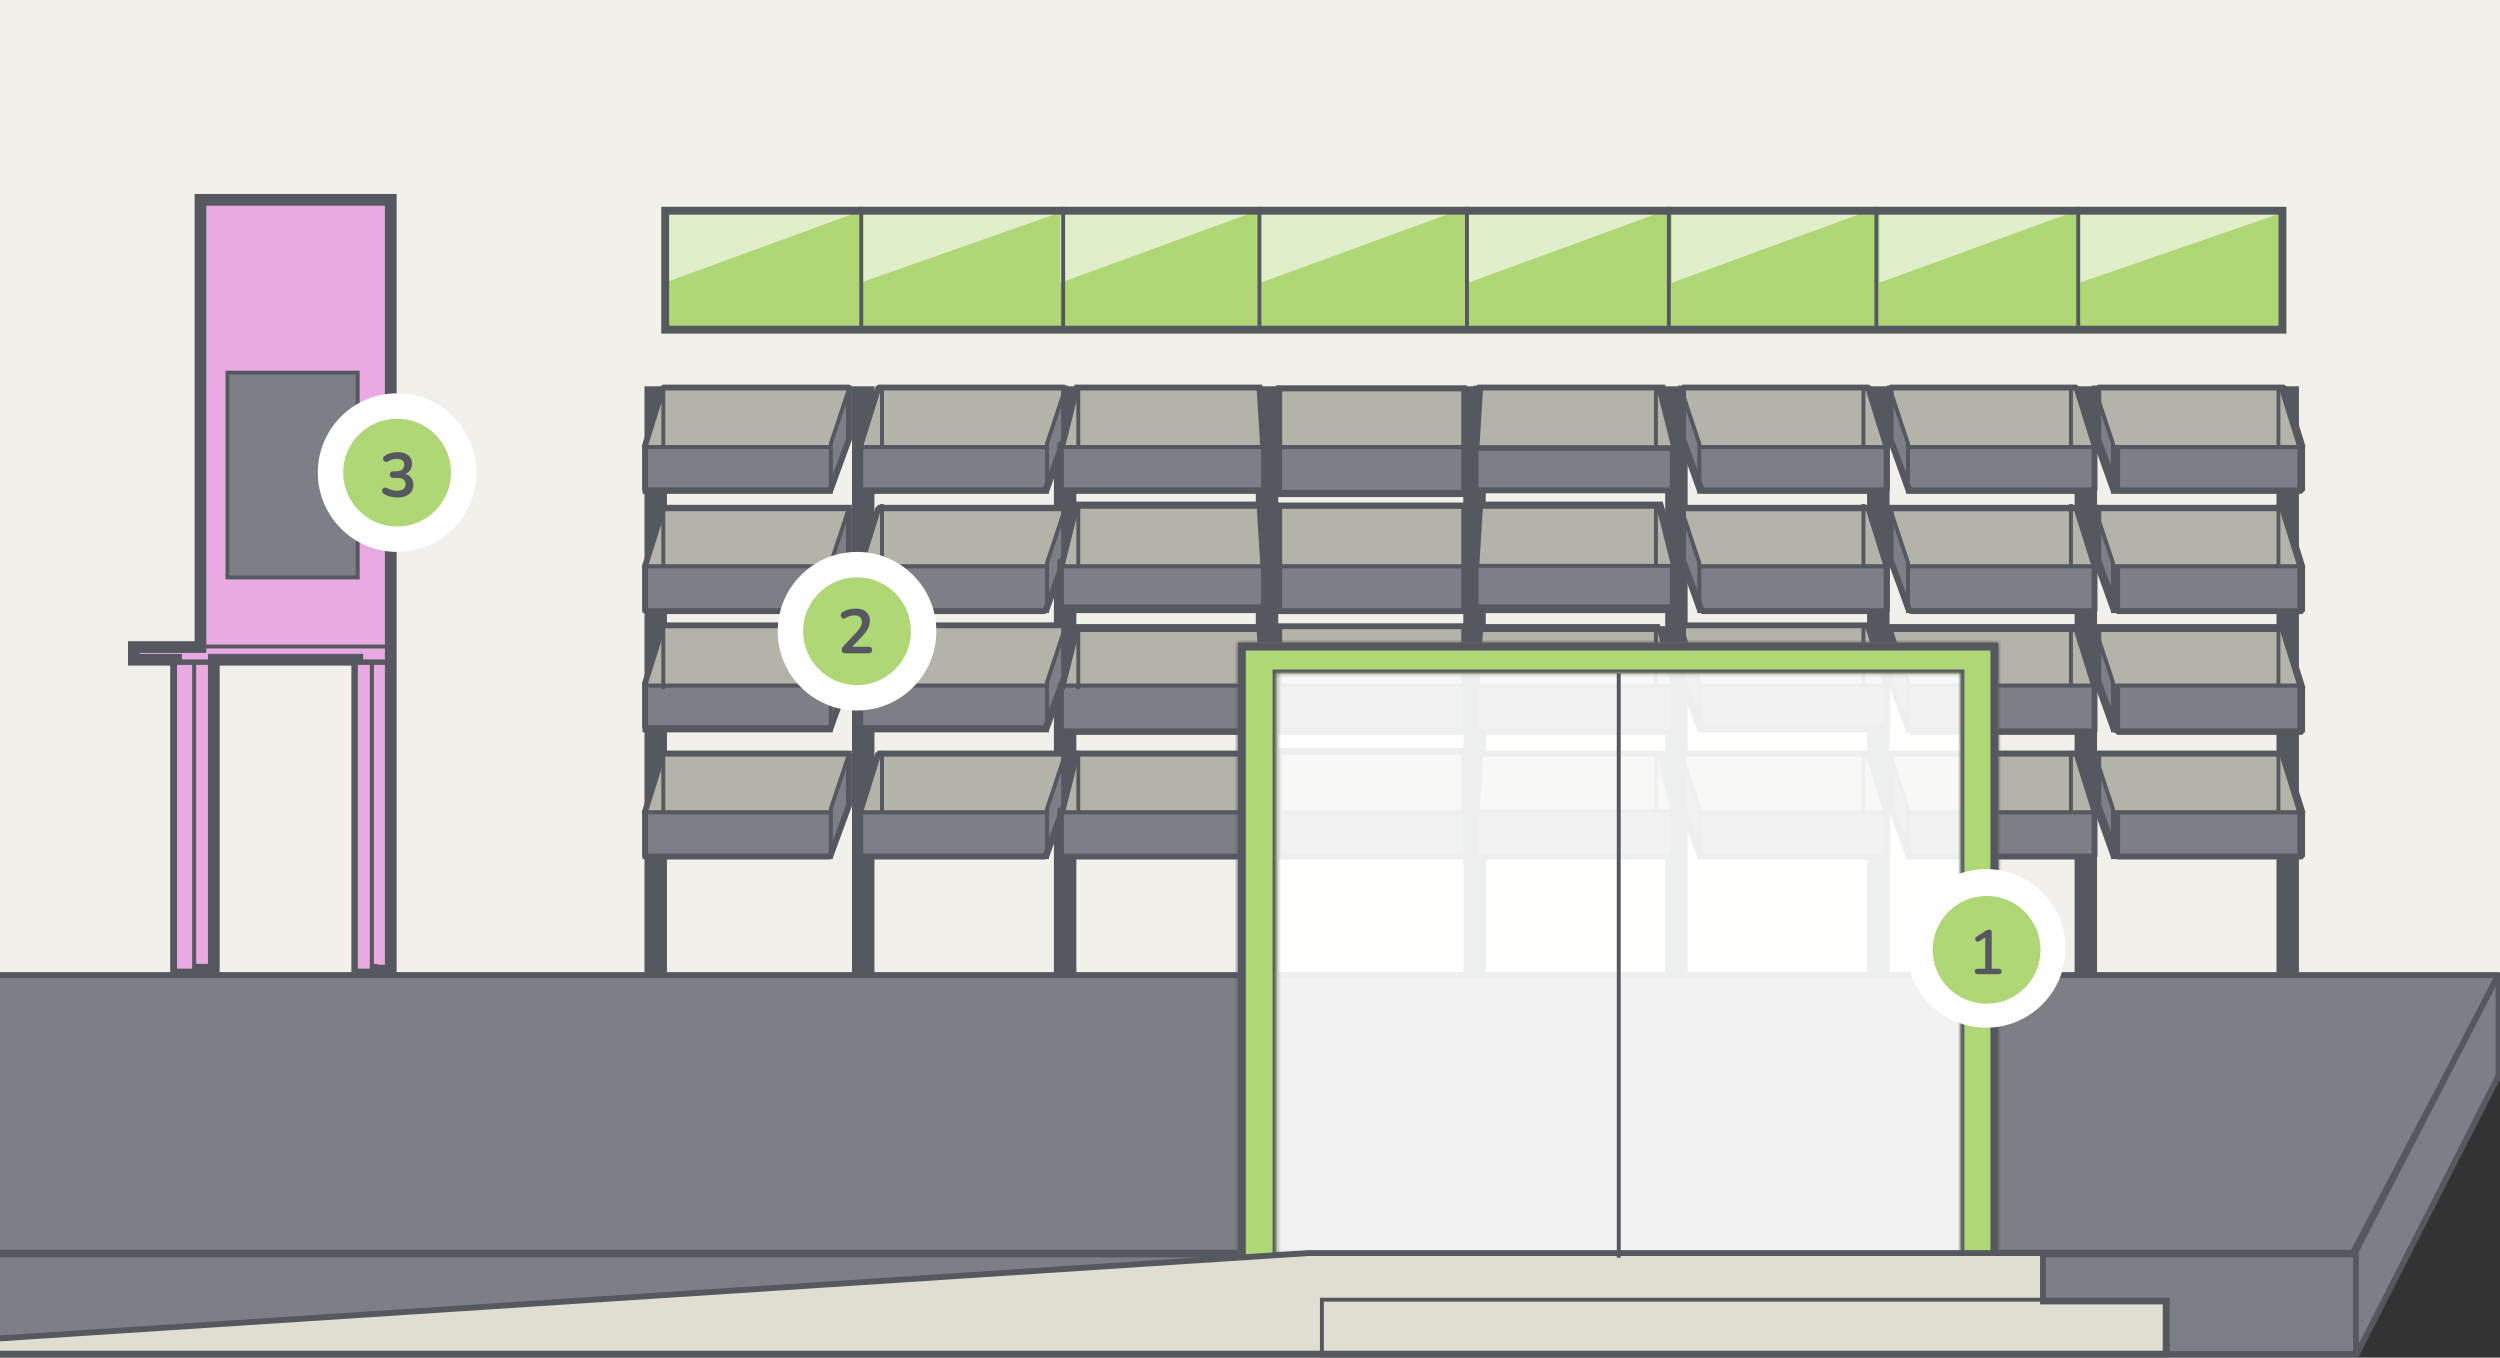 <svg width="639" height="347" viewBox="0 0 639 347" fill="none" xmlns="http://www.w3.org/2000/svg">
<rect x="0" y="0" width="639" height="347" fill="#333333" stroke="none"/>
<rect x="-55.797" y="320.64" width="657.971" height="25.476" fill="#7C7F85" stroke="#55585F" stroke-width="1.5"/>
<rect x="-261.357" width="900.427" height="248.606" fill="#F1F0EB"/>
<path d="M-297.375 320.205L-262.972 249.25H638.668L601.399 320.205H-297.375Z" fill="#7C7F85" stroke="#55585F" stroke-width="1.5" stroke-linejoin="bevel"/>
<path d="M638.631 274.96V249.045L602.175 319.762V346.555L638.631 274.96Z" fill="#7C7F85" stroke="#55585F" stroke-width="1.5"/>
<rect x="169.035" y="52.868" width="415.35" height="32.39" fill="#AFD775"/>
<path d="M169.711 72.273V53.942H219.88L169.711 72.273Z" fill="#E0EFCA"/>
<path d="M169.711 72.273V53.942H219.88L169.711 72.273Z" fill="#E0EFCA"/>
<path d="M322.148 72.273V53.942H372.317L322.148 72.273Z" fill="#E0EFCA"/>
<path d="M427.31 72.273V53.942H477.479L427.31 72.273Z" fill="#E0EFCA"/>
<path d="M480.373 72.273V53.942H530.542L480.373 72.273Z" fill="#E0EFCA"/>
<path d="M531.508 72.273V53.942H584.571L531.508 72.273Z" fill="#E0EFCA"/>
<path d="M375.211 72.273V53.942H425.38L375.211 72.273Z" fill="#E0EFCA"/>
<path d="M219.881 72.273V53.942H271.979L219.881 72.273Z" fill="#E0EFCA"/>
<path d="M271.014 72.273V53.942H321.183L271.014 72.273Z" fill="#E0EFCA"/>
<line x1="220.14" y1="84.404" x2="220.14" y2="52.868" stroke="#55585F"/>
<line x1="271.743" y1="84.404" x2="271.743" y2="52.868" stroke="#55585F"/>
<line x1="321.914" y1="84.404" x2="321.914" y2="52.868" stroke="#55585F"/>
<line x1="374.951" y1="84.404" x2="374.951" y2="52.868" stroke="#55585F"/>
<line x1="426.554" y1="84.404" x2="426.554" y2="52.868" stroke="#55585F"/>
<line x1="479.593" y1="84.404" x2="479.593" y2="52.868" stroke="#55585F"/>
<line x1="531.197" y1="84.404" x2="531.197" y2="52.868" stroke="#55585F"/>
<rect x="170.035" y="53.868" width="413.35" height="30.39" stroke="#55585F" stroke-width="2"/>
<rect x="-0.5" y="0.5" width="4.734" height="149.512" transform="matrix(-1 0 0 1 534.999 98.738)" fill="#55585F" stroke="#55585F"/>
<rect x="-0.5" y="0.5" width="4.734" height="149.512" transform="matrix(-1 0 0 1 586.604 98.738)" fill="#55585F" stroke="#55585F"/>
<rect x="165.235" y="99.238" width="4.734" height="149.512" fill="#55585F" stroke="#55585F"/>
<path d="M169.499 99.048H217.13L212.367 114.29H164.735L169.499 99.048Z" fill="#B4B3A9" stroke="#55585F"/>
<rect x="164.735" y="114.291" width="47.632" height="11.432" fill="#7C7F85" stroke="#55585F"/>
<path d="M212.367 113.337L217.13 99.048V112.385L212.367 125.722V113.337Z" fill="#7C7F85" stroke="#55585F"/>
<path d="M217.13 99.048L217.846 99.272L217.13 98.298V99.048ZM169.499 99.048V98.298L168.783 98.824L169.499 99.048ZM216.988 99.505L216.272 99.281L216.238 99.505H216.988ZM216.988 112.312L217.691 112.573L217.738 112.312H216.988ZM212.164 125.337L211.46 125.077L211.414 125.337H212.164ZM212.164 125.337V126.087L212.914 125.337H212.164ZM164.889 125.337H164.139L164.889 126.087V125.337ZM164.889 114.29H165.639L164.889 113.54V114.29ZM164.735 114.29L164.019 114.066L164.735 115.04V114.29ZM164.889 113.799L165.605 114.022L165.639 113.799H164.889ZM164.889 113.76V113.01L164.139 113.76H164.889ZM164.901 113.76V114.51L165.617 113.983L164.901 113.76ZM217.13 98.298H169.499V99.798H217.13V98.298ZM217.703 99.729L217.846 99.272L216.415 98.824L216.272 99.281L217.703 99.729ZM216.238 99.505V112.312H217.738V99.505H216.238ZM216.284 112.052L211.46 125.077L212.867 125.598L217.691 112.573L216.284 112.052ZM212.914 125.337V125.337H211.414V125.337H212.914ZM164.889 126.087H212.164V124.587H164.889V126.087ZM164.139 114.29V125.337H165.639V114.29H164.139ZM164.735 115.04H164.889V113.54H164.735V115.04ZM164.173 113.575L164.019 114.066L165.451 114.514L165.605 114.022L164.173 113.575ZM164.139 113.76V113.799H165.639V113.76H164.139ZM164.901 113.01H164.889V114.51H164.901V113.01ZM168.783 98.824L164.185 113.536L165.617 113.983L170.214 99.272L168.783 98.824Z" fill="#55585F"/>
<line x1="169.537" y1="98.738" x2="169.537" y2="114.506" stroke="#55585F"/>
<path d="M169.499 129.533H217.13L212.367 144.775H164.735L169.499 129.533Z" fill="#B4B3A9" stroke="#55585F"/>
<rect x="164.735" y="144.774" width="47.632" height="11.432" fill="#7C7F85" stroke="#55585F"/>
<path d="M212.367 143.822L217.13 129.533V142.87L212.367 156.207V143.822Z" fill="#7C7F85" stroke="#55585F"/>
<line x1="169.537" y1="128.84" x2="169.537" y2="144.608" stroke="#55585F"/>
<path d="M217.13 129.921L217.846 130.145L217.13 129.171V129.921ZM169.499 129.921V129.171L168.783 129.697L169.499 129.921ZM216.988 130.378L216.272 130.154L216.238 130.378H216.988ZM216.988 143.185L217.691 143.446L217.738 143.185H216.988ZM212.164 156.21L211.46 155.949L211.414 156.21H212.164ZM212.164 156.21V156.96L212.914 156.21H212.164ZM164.889 156.21H164.139L164.889 156.96V156.21ZM164.889 145.163H165.639L164.889 144.413V145.163ZM164.735 145.163L164.019 144.939L164.735 145.913V145.163ZM164.889 144.672L165.605 144.895L165.639 144.672H164.889ZM164.889 144.633V143.883L164.139 144.633H164.889ZM164.901 144.633V145.383L165.617 144.856L164.901 144.633ZM217.13 129.171H169.499V130.671H217.13V129.171ZM217.703 130.602L217.846 130.145L216.415 129.697L216.272 130.154L217.703 130.602ZM216.238 130.378V143.185H217.738V130.378H216.238ZM216.284 142.925L211.46 155.949L212.867 156.47L217.691 143.446L216.284 142.925ZM212.914 156.21V156.21H211.414V156.21H212.914ZM164.889 156.96H212.164V155.46H164.889V156.96ZM164.139 145.163V156.21H165.639V145.163H164.139ZM164.735 145.913H164.889V144.413H164.735V145.913ZM164.173 144.448L164.019 144.939L165.451 145.387L165.605 144.895L164.173 144.448ZM164.139 144.633V144.672H165.639V144.633H164.139ZM164.901 143.883H164.889V145.383H164.901V143.883ZM168.783 129.697L164.185 144.409L165.617 144.856L170.214 130.145L168.783 129.697Z" fill="#55585F"/>
<path d="M169.499 160.017H217.13L212.367 175.259H164.735L169.499 160.017Z" fill="#B4B3A9" stroke="#55585F"/>
<rect x="164.735" y="175.258" width="47.632" height="11.432" fill="#7C7F85" stroke="#55585F"/>
<line x1="169.537" y1="160.376" x2="169.537" y2="176.144" stroke="#55585F"/>
<path d="M212.367 174.306L217.13 160.017V173.354L212.367 186.69V174.306Z" fill="#7C7F85" stroke="#55585F"/>
<path d="M217.13 159.83L217.846 160.053L217.13 159.08V159.83ZM169.499 159.83V159.08L168.783 159.606L169.499 159.83ZM216.988 160.287L216.272 160.063L216.238 160.287H216.988ZM216.988 173.094L217.691 173.354L217.738 173.094H216.988ZM212.164 186.118L211.46 185.858L211.414 186.118H212.164ZM212.164 186.119V186.869L212.914 186.119H212.164ZM164.889 186.119H164.139L164.889 186.869V186.119ZM164.889 175.072H165.639L164.889 174.322V175.072ZM164.735 175.072L164.019 174.848L164.735 175.822V175.072ZM164.889 174.58L165.605 174.804L165.639 174.58H164.889ZM164.889 174.541V173.791L164.139 174.541H164.889ZM164.901 174.541V175.291L165.617 174.765L164.901 174.541ZM217.13 159.08H169.499V160.58H217.13V159.08ZM217.703 160.511L217.846 160.053L216.415 159.606L216.272 160.063L217.703 160.511ZM216.238 160.287V173.094H217.738V160.287H216.238ZM216.284 172.833L211.46 185.858L212.867 186.379L217.691 173.354L216.284 172.833ZM212.914 186.119V186.118H211.414V186.119H212.914ZM164.889 186.869H212.164V185.369H164.889V186.869ZM164.139 175.072V186.119H165.639V175.072H164.139ZM164.735 175.822H164.889V174.322H164.735V175.822ZM164.173 174.357L164.019 174.848L165.451 175.296L165.605 174.804L164.173 174.357ZM164.139 174.541V174.58H165.639V174.541H164.139ZM164.901 173.791H164.889V175.291H164.901V173.791ZM168.783 159.606L164.185 174.318L165.617 174.765L170.214 160.053L168.783 159.606Z" fill="#55585F"/>
<path d="M169.499 192.407H217.13L212.367 207.649H164.735L169.499 192.407Z" fill="#B4B3A9" stroke="#55585F"/>
<rect x="164.735" y="207.648" width="47.632" height="11.432" fill="#7C7F85" stroke="#55585F"/>
<line x1="169.537" y1="191.913" x2="169.537" y2="207.681" stroke="#55585F"/>
<path d="M212.367 206.696L217.13 192.407V205.744L212.367 219.081V206.696Z" fill="#7C7F85" stroke="#55585F"/>
<path d="M217.13 192.633L217.846 192.857L217.13 191.883V192.633ZM169.499 192.633V191.883L168.783 192.409L169.499 192.633ZM216.988 193.09L216.272 192.866L216.238 193.09H216.988ZM216.988 205.897L217.691 206.157L217.738 205.897H216.988ZM212.164 218.922L211.414 218.893L212.867 219.182L212.164 218.922ZM212.164 218.921L212.913 218.95L212.164 218.171V218.921ZM164.889 218.921H164.139L164.889 219.671V218.921ZM164.889 207.875H165.639L164.889 207.125V207.875ZM164.735 207.875L164.019 207.651L164.735 208.625V207.875ZM164.889 207.384L165.605 207.607L165.639 207.384H164.889ZM164.889 207.344V206.594L164.139 207.344H164.889ZM164.901 207.344V208.094L165.617 207.568L164.901 207.344ZM217.13 191.883H169.499V193.383H217.13V191.883ZM217.703 193.314L217.846 192.857L216.415 192.409L216.272 192.866L217.703 193.314ZM216.238 193.09V205.897H217.738V193.09H216.238ZM216.284 205.636L211.46 218.661L212.867 219.182L217.691 206.157L216.284 205.636ZM212.913 218.95L212.913 218.95L211.414 218.893L211.414 218.893L212.913 218.95ZM164.889 219.671H212.164V218.171H164.889V219.671ZM164.139 207.875V218.921H165.639V207.875H164.139ZM164.735 208.625H164.889V207.125H164.735V208.625ZM164.173 207.16L164.019 207.651L165.451 208.099L165.605 207.607L164.173 207.16ZM164.139 207.344V207.384H165.639V207.344H164.139ZM164.901 206.594H164.889V208.094H164.901V206.594ZM168.783 192.409L164.185 207.12L165.617 207.568L170.214 192.857L168.783 192.409Z" fill="#55585F"/>
<path d="M582.936 99.048H535.304L540.067 114.291H587.699L582.936 99.048Z" fill="#B4B3A9" stroke="#55585F"/>
<line x1="582.372" y1="98.738" x2="582.372" y2="114.506" stroke="#55585F"/>
<rect width="47.632" height="11.432" transform="matrix(-1 0 0 1 587.699 114.292)" fill="#7C7F85" stroke="#55585F"/>
<path d="M540.068 113.338L535.306 99.048V112.385L540.068 125.722V113.338Z" fill="#7C7F85" stroke="#55585F"/>
<path d="M536.179 99.048L535.463 99.272L536.179 98.298V99.048ZM583.811 99.048V98.298L584.527 98.825L583.811 99.048ZM536.321 99.503L537.037 99.279L537.071 99.503H536.321ZM536.321 112.313L535.618 112.573L535.571 112.313H536.321ZM541.145 125.338H541.895L540.442 125.598L541.145 125.338ZM541.145 114.291H540.395L541.145 113.541V114.291ZM541.146 114.291V113.541L541.896 114.291H541.146ZM541.146 125.338V126.088L540.396 125.338H541.146ZM588.421 125.338H589.171L588.421 126.088V125.338ZM588.421 114.291H587.671L588.421 113.541V114.291ZM588.574 114.291L589.29 114.067L588.574 115.041V114.291ZM588.421 113.799L587.705 114.023L587.671 113.799H588.421ZM588.421 113.76V113.01L589.171 113.76H588.421ZM588.408 113.76V114.51L587.693 113.984L588.408 113.76ZM536.179 98.298H583.811V99.798H536.179V98.298ZM535.605 99.727L535.463 99.272L536.895 98.825L537.037 99.279L535.605 99.727ZM537.071 99.503V112.313H535.571V99.503H537.071ZM537.025 112.052L541.848 125.077L540.442 125.598L535.618 112.573L537.025 112.052ZM540.395 125.338V114.291H541.895V125.338H540.395ZM541.146 115.041H541.145V113.541H541.146V115.041ZM540.396 125.338V114.291H541.896V125.338H540.396ZM588.421 126.088H541.146V124.588H588.421V126.088ZM589.171 114.291V125.338H587.671V114.291H589.171ZM588.574 115.041H588.421V113.541H588.574V115.041ZM589.136 113.575L589.29 114.067L587.858 114.514L587.705 114.023L589.136 113.575ZM589.171 113.76V113.799H587.671V113.76H589.171ZM588.408 113.01H588.421V114.51H588.408V113.01ZM584.527 98.825L589.124 113.536L587.693 113.984L583.095 99.272L584.527 98.825Z" fill="#55585F"/>
<path d="M582.936 129.532H535.304L540.067 144.774H587.699L582.936 129.532Z" fill="#B4B3A9" stroke="#55585F"/>
<line x1="582.372" y1="128.84" x2="582.372" y2="144.608" stroke="#55585F"/>
<rect width="47.632" height="11.432" transform="matrix(-1 0 0 1 587.699 144.774)" fill="#7C7F85" stroke="#55585F"/>
<path d="M540.068 143.822L535.306 129.532V142.869L540.068 156.206V143.822Z" fill="#7C7F85" stroke="#55585F"/>
<path d="M536.179 129.921L535.463 130.145L536.179 129.171V129.921ZM583.811 129.921V129.171L584.527 129.697L583.811 129.921ZM536.321 130.376L537.037 130.152L537.071 130.376H536.321ZM536.321 143.185L535.618 143.446L535.571 143.185H536.321ZM541.145 156.21H541.895L540.442 156.471L541.145 156.21ZM541.145 145.163H540.395L541.145 144.413V145.163ZM541.146 145.163V144.413L541.896 145.163H541.146ZM541.146 156.21V156.96L540.396 156.21H541.146ZM588.421 156.21H589.171L588.421 156.96V156.21ZM588.421 145.163H587.671L588.421 144.413V145.163ZM588.574 145.163L589.29 144.939L588.574 145.913V145.163ZM588.421 144.672L587.705 144.895L587.671 144.672H588.421ZM588.421 144.633V143.883L589.171 144.633H588.421ZM588.408 144.633V145.383L587.693 144.856L588.408 144.633ZM536.179 129.171H583.811V130.671H536.179V129.171ZM535.605 130.599L535.463 130.145L536.895 129.697L537.037 130.152L535.605 130.599ZM537.071 130.376V143.185H535.571V130.376H537.071ZM537.025 142.925L541.848 155.95L540.442 156.471L535.618 143.446L537.025 142.925ZM540.395 156.21V145.163H541.895V156.21H540.395ZM541.146 145.913H541.145V144.413H541.146V145.913ZM540.396 156.21V145.163H541.896V156.21H540.396ZM588.421 156.96H541.146V155.46H588.421V156.96ZM589.171 145.163V156.21H587.671V145.163H589.171ZM588.574 145.913H588.421V144.413H588.574V145.913ZM589.136 144.448L589.29 144.939L587.858 145.387L587.705 144.895L589.136 144.448ZM589.171 144.633V144.672H587.671V144.633H589.171ZM588.408 143.883H588.421V145.383H588.408V143.883ZM584.527 129.697L589.124 144.409L587.693 144.856L583.095 130.145L584.527 129.697Z" fill="#55585F"/>
<path d="M582.936 160.016H535.304L540.067 175.258H587.699L582.936 160.016Z" fill="#B4B3A9" stroke="#55585F"/>
<line x1="582.372" y1="160.375" x2="582.372" y2="176.143" stroke="#55585F"/>
<rect width="47.632" height="11.432" transform="matrix(-1 0 0 1 587.699 175.258)" fill="#7C7F85" stroke="#55585F"/>
<path d="M540.068 174.306L535.306 160.016V173.353L540.068 186.69V174.306Z" fill="#7C7F85" stroke="#55585F"/>
<path d="M536.179 160.795L535.463 161.019L536.179 160.045V160.795ZM583.811 160.795V160.045L584.527 160.571L583.811 160.795ZM536.321 161.25L537.037 161.026L537.071 161.25H536.321ZM536.321 174.059L535.618 174.32L535.571 174.059H536.321ZM541.145 187.084H541.895L540.442 187.345L541.145 187.084ZM541.145 176.037H540.395L541.145 175.287V176.037ZM541.146 176.037V175.287L541.896 176.037H541.146ZM541.146 187.084V187.834L540.396 187.084H541.146ZM588.421 187.084H589.171L588.421 187.834V187.084ZM588.421 176.037H587.671L588.421 175.287V176.037ZM588.574 176.037L589.29 175.813L588.574 176.787V176.037ZM588.421 175.546L587.705 175.769L587.671 175.546H588.421ZM588.421 175.507V174.757L589.171 175.507H588.421ZM588.408 175.507V176.257L587.693 175.73L588.408 175.507ZM536.179 160.045H583.811V161.545H536.179V160.045ZM535.605 161.473L535.463 161.019L536.895 160.571L537.037 161.026L535.605 161.473ZM537.071 161.25V174.059H535.571V161.25H537.071ZM537.025 173.799L541.848 186.824L540.442 187.345L535.618 174.32L537.025 173.799ZM540.395 187.084V176.037H541.895V187.084H540.395ZM541.146 176.787H541.145V175.287H541.146V176.787ZM540.396 187.084V176.037H541.896V187.084H540.396ZM588.421 187.834H541.146V186.334H588.421V187.834ZM589.171 176.037V187.084H587.671V176.037H589.171ZM588.574 176.787H588.421V175.287H588.574V176.787ZM589.136 175.322L589.29 175.813L587.858 176.261L587.705 175.769L589.136 175.322ZM589.171 175.507V175.546H587.671V175.507H589.171ZM588.408 174.757H588.421V176.257H588.408V174.757ZM584.527 160.571L589.124 175.283L587.693 175.73L583.095 161.019L584.527 160.571Z" fill="#55585F"/>
<path d="M582.936 192.406H535.304L540.067 207.648H587.699L582.936 192.406Z" fill="#B4B3A9" stroke="#55585F"/>
<line x1="582.372" y1="191.912" x2="582.372" y2="207.68" stroke="#55585F"/>
<rect width="47.632" height="11.432" transform="matrix(-1 0 0 1 587.699 207.647)" fill="#7C7F85" stroke="#55585F"/>
<path d="M540.068 206.696L535.306 192.406V205.743L540.068 219.08V206.696Z" fill="#7C7F85" stroke="#55585F"/>
<path d="M536.179 192.633L535.463 192.857L536.179 191.883V192.633ZM583.811 192.633V191.883L584.527 192.409L583.811 192.633ZM536.321 193.088L537.037 192.864L537.071 193.088H536.321ZM536.321 205.897L535.618 206.157L535.571 205.897H536.321ZM541.145 218.922H541.895L540.442 219.182L541.145 218.922ZM541.145 207.875H540.395L541.145 207.125V207.875ZM541.146 207.875V207.125L541.896 207.875H541.146ZM541.146 218.922V219.672L540.396 218.922H541.146ZM588.421 218.922H589.171L588.421 219.672V218.922ZM588.421 207.875H587.671L588.421 207.125V207.875ZM588.574 207.875L589.29 207.651L588.574 208.625V207.875ZM588.421 207.384L587.705 207.607L587.671 207.384H588.421ZM588.421 207.344V206.594L589.171 207.344H588.421ZM588.408 207.344V208.094L587.692 207.568L588.408 207.344ZM536.179 191.883H583.811V193.383H536.179V191.883ZM535.605 193.311L535.463 192.857L536.895 192.409L537.037 192.864L535.605 193.311ZM537.071 193.088V205.897H535.571V193.088H537.071ZM537.025 205.636L541.848 218.661L540.442 219.182L535.618 206.157L537.025 205.636ZM540.395 218.922V207.875H541.895V218.922H540.395ZM541.146 208.625H541.145V207.125H541.146V208.625ZM540.396 218.922V207.875H541.896V218.922H540.396ZM588.421 219.672H541.146V218.172H588.421V219.672ZM589.171 207.875V218.922H587.671V207.875H589.171ZM588.574 208.625H588.421V207.125H588.574V208.625ZM589.136 207.16L589.29 207.651L587.858 208.099L587.705 207.607L589.136 207.16ZM589.171 207.344V207.384H587.671V207.344H589.171ZM588.408 206.594H588.421V208.094H588.408V206.594ZM584.527 192.409L589.124 207.121L587.692 207.568L583.095 192.857L584.527 192.409Z" fill="#55585F"/>
<rect x="218.273" y="99.238" width="4.734" height="149.512" fill="#55585F" stroke="#55585F"/>
<rect x="-0.5" y="0.5" width="4.734" height="149.512" transform="matrix(-1 0 0 1 481.962 98.738)" fill="#55585F" stroke="#55585F"/>
<rect x="-0.5" y="0.5" width="4.734" height="149.512" transform="matrix(-1 0 0 1 430.357 98.738)" fill="#55585F" stroke="#55585F"/>
<rect x="-0.5" y="0.5" width="4.734" height="149.512" transform="matrix(-1 0 0 1 378.754 98.738)" fill="#55585F" stroke="#55585F"/>
<rect x="-0.5" y="0.5" width="4.734" height="149.512" transform="matrix(-1 0 0 1 325.717 98.738)" fill="#55585F" stroke="#55585F"/>
<rect x="-0.5" y="0.5" width="4.734" height="149.512" transform="matrix(-1 0 0 1 274.111 98.738)" fill="#55585F" stroke="#55585F"/>
<path d="M224.754 99.047H272.386L267.623 114.29H219.991L224.754 99.047Z" fill="#B4B3A9" stroke="#55585F"/>
<line x1="225.44" y1="98.738" x2="225.44" y2="114.506" stroke="#55585F"/>
<rect x="219.991" y="114.291" width="47.632" height="11.432" fill="#7C7F85" stroke="#55585F"/>
<path d="M267.622 113.337L272.385 99.047V112.384L267.622 125.721V113.337Z" fill="#7C7F85" stroke="#55585F"/>
<path d="M272.124 99.047L272.839 99.271L272.124 98.297V99.047ZM224.492 99.047V98.297L223.776 98.824L224.492 99.047ZM271.98 99.506L271.264 99.283L271.23 99.506H271.98ZM271.98 112.312L272.683 112.573L272.73 112.312H271.98ZM267.157 125.335L266.454 125.074L266.407 125.335H267.157ZM267.157 125.337V126.087L267.907 125.337H267.157ZM219.882 125.337H219.132L219.882 126.087V125.337ZM219.882 114.29H220.632L219.882 113.54V114.29ZM219.729 114.29L219.013 114.066L219.729 115.04V114.29ZM219.882 113.797L220.598 114.021L220.632 113.797H219.882ZM219.882 113.759V113.009L219.132 113.759H219.882ZM219.894 113.759V114.509L220.61 113.983L219.894 113.759ZM272.124 98.297H224.492V99.797H272.124V98.297ZM272.696 99.73L272.839 99.271L271.408 98.824L271.264 99.283L272.696 99.73ZM271.23 99.506V112.312H272.73V99.506H271.23ZM271.277 112.052L266.454 125.074L267.86 125.595L272.683 112.573L271.277 112.052ZM267.907 125.337V125.335H266.407V125.337H267.907ZM219.882 126.087H267.157V124.587H219.882V126.087ZM219.132 114.29V125.337H220.632V114.29H219.132ZM219.729 115.04H219.882V113.54H219.729V115.04ZM219.166 113.574L219.013 114.066L220.444 114.513L220.598 114.021L219.166 113.574ZM219.132 113.759V113.797H220.632V113.759H219.132ZM219.894 113.009H219.882V114.509H219.894V113.009ZM223.776 98.824L219.178 113.536L220.61 113.983L225.208 99.271L223.776 98.824Z" fill="#55585F"/>
<path d="M224.754 129.534H272.386L267.623 144.776H219.991L224.754 129.534Z" fill="#B4B3A9" stroke="#55585F"/>
<line x1="225.44" y1="128.841" x2="225.44" y2="144.609" stroke="#55585F"/>
<rect x="219.991" y="144.776" width="47.632" height="11.432" fill="#7C7F85" stroke="#55585F"/>
<path d="M267.622 143.824L272.385 129.534V142.871L267.622 156.208V143.824Z" fill="#7C7F85" stroke="#55585F"/>
<path d="M272.124 129.921L272.839 130.145L272.124 129.171V129.921ZM224.492 129.921V129.171L223.776 129.698L224.492 129.921ZM271.98 130.38L271.264 130.157L271.23 130.38H271.98ZM271.98 143.186L272.683 143.446L272.73 143.186H271.98ZM267.157 156.208L266.454 155.948L266.407 156.208H267.157ZM267.157 156.211V156.961L267.907 156.211H267.157ZM219.882 156.211H219.132L219.882 156.961V156.211ZM219.882 145.164H220.632L219.882 144.414V145.164ZM219.729 145.164L219.013 144.94L219.729 145.914V145.164ZM219.882 144.671L220.598 144.895L220.632 144.671H219.882ZM219.882 144.633V143.883L219.132 144.633H219.882ZM219.894 144.633V145.383L220.61 144.857L219.894 144.633ZM272.124 129.171H224.492V130.671H272.124V129.171ZM272.696 130.604L272.839 130.145L271.408 129.698L271.264 130.157L272.696 130.604ZM271.23 130.38V143.186H272.73V130.38H271.23ZM271.277 142.925L266.454 155.948L267.86 156.469L272.683 143.446L271.277 142.925ZM267.907 156.211V156.208H266.407V156.211H267.907ZM219.882 156.961H267.157V155.461H219.882V156.961ZM219.132 145.164V156.211H220.632V145.164H219.132ZM219.729 145.914H219.882V144.414H219.729V145.914ZM219.166 144.448L219.013 144.94L220.444 145.387L220.598 144.895L219.166 144.448ZM219.132 144.633V144.671H220.632V144.633H219.132ZM219.894 143.883H219.882V145.383H219.894V143.883ZM223.776 129.698L219.178 144.409L220.61 144.857L225.208 130.145L223.776 129.698Z" fill="#55585F"/>
<path d="M224.754 160.016H272.386L267.623 175.258H219.991L224.754 160.016Z" fill="#B4B3A9" stroke="#55585F"/>
<line x1="225.44" y1="160.376" x2="225.44" y2="176.144" stroke="#55585F"/>
<rect x="219.991" y="175.258" width="47.632" height="11.432" fill="#7C7F85" stroke="#55585F"/>
<path d="M267.622 174.306L272.385 160.016V173.353L267.622 186.69V174.306Z" fill="#7C7F85" stroke="#55585F"/>
<path d="M272.124 159.829L272.839 160.053L272.124 159.079V159.829ZM224.492 159.829V159.079L223.776 159.605L224.492 159.829ZM271.98 160.288L271.264 160.064L271.23 160.288H271.98ZM271.98 173.094L272.683 173.354L272.73 173.094H271.98ZM267.157 186.116L266.454 185.856L266.407 186.116H267.157ZM267.157 186.118V186.868L267.907 186.118H267.157ZM219.882 186.118H219.132L219.882 186.868V186.118ZM219.882 175.071H220.632L219.882 174.321V175.071ZM219.729 175.071L219.013 174.848L219.729 175.821V175.071ZM219.882 174.579L220.598 174.803L220.632 174.579H219.882ZM219.882 174.541V173.791L219.132 174.541H219.882ZM219.894 174.541V175.291L220.61 174.765L219.894 174.541ZM272.124 159.079H224.492V160.579H272.124V159.079ZM272.696 160.512L272.839 160.053L271.408 159.605L271.264 160.064L272.696 160.512ZM271.23 160.288V173.094H272.73V160.288H271.23ZM271.277 172.833L266.454 185.856L267.86 186.377L272.683 173.354L271.277 172.833ZM267.907 186.118V186.116H266.407V186.118H267.907ZM219.882 186.868H267.157V185.368H219.882V186.868ZM219.132 175.071V186.118H220.632V175.071H219.132ZM219.729 175.821H219.882V174.321H219.729V175.821ZM219.166 174.355L219.013 174.848L220.444 175.295L220.598 174.803L219.166 174.355ZM219.132 174.541V174.579H220.632V174.541H219.132ZM219.894 173.791H219.882V175.291H219.894V173.791ZM223.776 159.605L219.178 174.317L220.61 174.765L225.208 160.053L223.776 159.605Z" fill="#55585F"/>
<path d="M224.754 192.407H272.386L267.623 207.649H219.991L224.754 192.407Z" fill="#B4B3A9" stroke="#55585F"/>
<line x1="225.44" y1="191.913" x2="225.44" y2="207.681" stroke="#55585F"/>
<rect x="219.991" y="207.649" width="47.632" height="11.432" fill="#7C7F85" stroke="#55585F"/>
<path d="M267.622 206.696L272.385 192.407V205.744L267.622 219.081V206.696Z" fill="#7C7F85" stroke="#55585F"/>
<path d="M272.124 192.632L272.839 192.856L272.124 191.882V192.632ZM224.492 192.632V191.882L223.776 192.409L224.492 192.632ZM271.98 193.091L271.264 192.868L271.23 193.091H271.98ZM271.98 205.897L272.683 206.157L272.73 205.897H271.98ZM267.157 218.919L266.454 218.659L266.407 218.919H267.157ZM267.157 218.921V219.671L267.907 218.921H267.157ZM219.882 218.921H219.132L219.882 219.671V218.921ZM219.882 207.875H220.632L219.882 207.125V207.875ZM219.729 207.875L219.013 207.651L219.729 208.625V207.875ZM219.882 207.382L220.598 207.606L220.632 207.382H219.882ZM219.882 207.344V206.594L219.132 207.344H219.882ZM219.894 207.344V208.094L220.61 207.568L219.894 207.344ZM272.124 191.882H224.492V193.382H272.124V191.882ZM272.696 193.315L272.839 192.856L271.408 192.409L271.264 192.868L272.696 193.315ZM271.23 193.091V205.897H272.73V193.091H271.23ZM271.277 205.636L266.454 218.659L267.86 219.18L272.683 206.157L271.277 205.636ZM267.907 218.921V218.919H266.407V218.921H267.907ZM219.882 219.671H267.157V218.171H219.882V219.671ZM219.132 207.875V218.921H220.632V207.875H219.132ZM219.729 208.625H219.882V207.125H219.729V208.625ZM219.166 207.159L219.013 207.651L220.444 208.098L220.598 207.606L219.166 207.159ZM219.132 207.344V207.382H220.632V207.344H219.132ZM219.894 206.594H219.882V208.094H219.894V206.594ZM223.776 192.409L219.178 207.12L220.61 207.568L225.208 192.856L223.776 192.409Z" fill="#55585F"/>
<path d="M530.548 99.048H482.916L487.68 114.29H535.312L530.548 99.048Z" fill="#B4B3A9" stroke="#55585F"/>
<line x1="529.333" y1="98.738" x2="529.333" y2="114.506" stroke="#55585F"/>
<rect width="47.632" height="11.432" transform="matrix(-1 0 0 1 535.312 114.291)" fill="#7C7F85" stroke="#55585F"/>
<path d="M487.68 113.337L482.917 99.048V112.385L487.68 125.722V113.337Z" fill="#7C7F85" stroke="#55585F"/>
<path d="M483.116 99.049L482.4 99.273L483.116 98.299V99.049ZM530.748 99.049V98.299L531.463 98.826L530.748 99.049ZM483.259 99.507L483.974 99.283L484.009 99.507H483.259ZM483.259 112.314L482.555 112.574L482.509 112.314H483.259ZM488.082 125.339L488.832 125.3L487.379 125.599L488.082 125.339ZM488.082 125.338L487.333 125.376L488.082 124.588V125.338ZM535.357 125.338H536.107L535.357 126.088V125.338ZM535.357 114.292H534.607L535.357 113.542V114.292ZM535.511 114.292L536.227 114.068L535.511 115.042V114.292ZM535.357 113.8L534.641 114.024L534.607 113.8H535.357ZM535.357 113.761V113.011L536.107 113.761H535.357ZM535.345 113.761V114.511L534.629 113.984L535.345 113.761ZM483.116 98.299H530.748V99.799H483.116V98.299ZM482.543 99.73L482.4 99.273L483.832 98.826L483.974 99.283L482.543 99.73ZM484.009 99.507V112.314H482.509V99.507H484.009ZM483.962 112.053L488.786 125.078L487.379 125.599L482.555 112.574L483.962 112.053ZM487.333 125.377L487.333 125.376L488.832 125.3L488.832 125.3L487.333 125.377ZM535.357 126.088H488.082V124.588H535.357V126.088ZM536.107 114.292V125.338H534.607V114.292H536.107ZM535.511 115.042H535.357V113.542H535.511V115.042ZM536.073 113.576L536.227 114.068L534.795 114.515L534.641 114.024L536.073 113.576ZM536.107 113.761V113.8H534.607V113.761H536.107ZM535.345 113.011H535.357V114.511H535.345V113.011ZM531.463 98.826L536.061 113.537L534.629 113.984L530.032 99.273L531.463 98.826Z" fill="#55585F"/>
<path d="M530.548 129.534H482.916L487.68 144.776H535.312L530.548 129.534Z" fill="#B4B3A9" stroke="#55585F"/>
<line x1="529.333" y1="128.841" x2="529.333" y2="144.609" stroke="#55585F"/>
<rect width="47.632" height="11.432" transform="matrix(-1 0 0 1 535.312 144.776)" fill="#7C7F85" stroke="#55585F"/>
<path d="M487.68 143.823L482.917 129.534V142.871L487.68 156.208V143.823Z" fill="#7C7F85" stroke="#55585F"/>
<path d="M483.116 129.923L482.4 130.147L483.116 129.173V129.923ZM530.748 129.923V129.173L531.463 129.699L530.748 129.923ZM483.259 130.38L483.974 130.156L484.009 130.38H483.259ZM483.259 143.187L482.555 143.448L482.509 143.187H483.259ZM488.082 156.212L488.832 156.174L487.379 156.473L488.082 156.212ZM488.082 156.212L487.333 156.25L488.082 155.462V156.212ZM535.357 156.212H536.107L535.357 156.962V156.212ZM535.357 145.165H534.607L535.357 144.415V145.165ZM535.511 145.165L536.227 144.941L535.511 145.915V145.165ZM535.357 144.674L534.641 144.897L534.607 144.674H535.357ZM535.357 144.634V143.884L536.107 144.634H535.357ZM535.345 144.634V145.384L534.629 144.858L535.345 144.634ZM483.116 129.173H530.748V130.673H483.116V129.173ZM482.543 130.604L482.4 130.147L483.832 129.699L483.974 130.156L482.543 130.604ZM484.009 130.38V143.187H482.509V130.38H484.009ZM483.962 142.927L488.786 155.952L487.379 156.473L482.555 143.448L483.962 142.927ZM487.333 156.25L487.333 156.25L488.832 156.174L488.832 156.174L487.333 156.25ZM535.357 156.962H488.082V155.462H535.357V156.962ZM536.107 145.165V156.212H534.607V145.165H536.107ZM535.511 145.915H535.357V144.415H535.511V145.915ZM536.073 144.45L536.227 144.941L534.795 145.389L534.641 144.897L536.073 144.45ZM536.107 144.634V144.674H534.607V144.634H536.107ZM535.345 143.884H535.357V145.384H535.345V143.884ZM531.463 129.699L536.061 144.411L534.629 144.858L530.032 130.147L531.463 129.699Z" fill="#55585F"/>
<path d="M530.548 160.017H482.916L487.68 175.259H535.312L530.548 160.017Z" fill="#B4B3A9" stroke="#55585F"/>
<line x1="529.333" y1="160.376" x2="529.333" y2="176.144" stroke="#55585F"/>
<rect width="47.632" height="11.432" transform="matrix(-1 0 0 1 535.312 175.258)" fill="#7C7F85" stroke="#55585F"/>
<path d="M487.68 174.306L482.917 160.017V173.354L487.68 186.69V174.306Z" fill="#7C7F85" stroke="#55585F"/>
<path d="M483.116 160.795L482.4 161.019L483.116 160.045V160.795ZM530.748 160.795V160.045L531.463 160.571L530.748 160.795ZM483.259 161.252L483.974 161.028L484.009 161.252H483.259ZM483.259 174.06L482.555 174.32L482.509 174.06H483.259ZM488.082 187.085L488.832 187.047L487.379 187.345L488.082 187.085ZM488.082 187.084L487.333 187.122L488.082 186.334V187.084ZM535.357 187.084H536.107L535.357 187.834V187.084ZM535.357 176.037H534.607L535.357 175.287V176.037ZM535.511 176.037L536.227 175.813L535.511 176.787V176.037ZM535.357 175.546L534.641 175.769L534.607 175.546H535.357ZM535.357 175.507V174.757L536.107 175.507H535.357ZM535.345 175.507V176.257L534.629 175.73L535.345 175.507ZM483.116 160.045H530.748V161.545H483.116V160.045ZM482.543 161.476L482.4 161.019L483.832 160.571L483.974 161.028L482.543 161.476ZM484.009 161.252V174.06H482.509V161.252H484.009ZM483.962 173.799L488.786 186.824L487.379 187.345L482.555 174.32L483.962 173.799ZM487.333 187.122L487.333 187.122L488.832 187.046L488.832 187.047L487.333 187.122ZM535.357 187.834H488.082V186.334H535.357V187.834ZM536.107 176.037V187.084H534.607V176.037H536.107ZM535.511 176.787H535.357V175.287H535.511V176.787ZM536.073 175.322L536.227 175.813L534.795 176.261L534.641 175.769L536.073 175.322ZM536.107 175.507V175.546H534.607V175.507H536.107ZM535.345 174.757H535.357V176.257H535.345V174.757ZM531.463 160.571L536.061 175.283L534.629 175.73L530.032 161.019L531.463 160.571Z" fill="#55585F"/>
<path d="M530.548 192.407H482.916L487.68 207.649H535.312L530.548 192.407Z" fill="#B4B3A9" stroke="#55585F"/>
<line x1="529.333" y1="191.913" x2="529.333" y2="207.681" stroke="#55585F"/>
<rect width="47.632" height="11.432" transform="matrix(-1 0 0 1 535.312 207.649)" fill="#7C7F85" stroke="#55585F"/>
<path d="M487.68 206.696L482.917 192.407V205.744L487.68 219.081V206.696Z" fill="#7C7F85" stroke="#55585F"/>
<path d="M483.116 192.633L482.4 192.857L483.116 191.883V192.633ZM530.748 192.633V191.883L531.463 192.41L530.748 192.633ZM483.259 193.091L483.974 192.867L484.009 193.091H483.259ZM483.259 205.898L482.555 206.158L482.509 205.898H483.259ZM488.082 218.922L488.832 218.884L487.379 219.183L488.082 218.922ZM488.082 218.922L487.333 218.96L488.082 218.172V218.922ZM535.357 218.922H536.107L535.357 219.672V218.922ZM535.357 207.876H534.607L535.357 207.126V207.876ZM535.511 207.876L536.227 207.652L535.511 208.626V207.876ZM535.357 207.384L534.641 207.608L534.607 207.384H535.357ZM535.357 207.345V206.595L536.107 207.345H535.357ZM535.345 207.345V208.095L534.629 207.568L535.345 207.345ZM483.116 191.883H530.748V193.383H483.116V191.883ZM482.543 193.314L482.4 192.857L483.832 192.41L483.974 192.867L482.543 193.314ZM484.009 193.091V205.898H482.509V193.091H484.009ZM483.962 205.637L488.786 218.662L487.379 219.183L482.555 206.158L483.962 205.637ZM487.333 218.961L487.333 218.96L488.832 218.884L488.832 218.884L487.333 218.961ZM535.357 219.672H488.082V218.172H535.357V219.672ZM536.107 207.876V218.922H534.607V207.876H536.107ZM535.511 208.626H535.357V207.126H535.511V208.626ZM536.073 207.16L536.227 207.652L534.795 208.099L534.641 207.608L536.073 207.16ZM536.107 207.345V207.384H534.607V207.345H536.107ZM535.345 206.595H535.357V208.095H535.345V206.595ZM531.463 192.41L536.061 207.121L534.629 207.568L530.032 192.857L531.463 192.41Z" fill="#55585F"/>
<path d="M477.201 99.048H429.569L434.332 114.291H481.964L477.201 99.048Z" fill="#B4B3A9" stroke="#55585F"/>
<line x1="476.296" y1="98.738" x2="476.296" y2="114.506" stroke="#55585F"/>
<rect width="47.632" height="11.432" transform="matrix(-1 0 0 1 481.964 114.291)" fill="#7C7F85" stroke="#55585F"/>
<path d="M434.332 113.338L429.57 99.048V112.385L434.332 125.722V113.338Z" fill="#7C7F85" stroke="#55585F"/>
<path d="M430.051 99.048L429.335 99.272L430.051 98.298V99.048ZM477.683 99.048V98.298L478.399 98.825L477.683 99.048ZM430.194 99.506L430.91 99.282L430.944 99.506H430.194ZM430.194 112.313L429.491 112.573L429.444 112.313H430.194ZM435.018 125.338L435.721 125.077L435.768 125.338H435.018ZM435.018 125.338V126.088L434.268 125.338H435.018ZM482.293 125.338H483.043L482.293 126.088V125.338ZM482.293 114.291H481.543L482.293 113.541V114.291ZM482.446 114.291L483.162 114.067L482.446 115.041V114.291ZM482.293 113.799L481.577 114.023L481.543 113.799H482.293ZM482.293 113.76V113.01L483.043 113.76H482.293ZM482.281 113.76V114.51L481.565 113.984L482.281 113.76ZM430.051 98.298H477.683V99.798H430.051V98.298ZM429.478 99.729L429.335 99.272L430.767 98.825L430.91 99.282L429.478 99.729ZM430.944 99.506V112.313H429.444V99.506H430.944ZM430.897 112.052L435.721 125.077L434.315 125.598L429.491 112.573L430.897 112.052ZM434.268 125.338V125.338H435.768V125.338H434.268ZM482.293 126.088H435.018V124.588H482.293V126.088ZM483.043 114.291V125.338H481.543V114.291H483.043ZM482.446 115.041H482.293V113.541H482.446V115.041ZM483.009 113.575L483.162 114.067L481.73 114.514L481.577 114.023L483.009 113.575ZM483.043 113.76V113.799H481.543V113.76H483.043ZM482.281 113.01H482.293V114.51H482.281V113.01ZM478.399 98.825L482.996 113.536L481.565 113.984L476.967 99.272L478.399 98.825Z" fill="#55585F"/>
<path d="M477.201 129.533H429.569L434.332 144.775H481.964L477.201 129.533Z" fill="#B4B3A9" stroke="#55585F"/>
<line x1="476.296" y1="128.841" x2="476.296" y2="144.609" stroke="#55585F"/>
<rect width="47.632" height="11.432" transform="matrix(-1 0 0 1 481.964 144.775)" fill="#7C7F85" stroke="#55585F"/>
<path d="M434.332 143.823L429.57 129.533V142.87L434.332 156.207V143.823Z" fill="#7C7F85" stroke="#55585F"/>
<path d="M430.051 129.922L429.335 130.146L430.051 129.172V129.922ZM477.683 129.922V129.172L478.399 129.698L477.683 129.922ZM430.194 130.379L430.91 130.155L430.944 130.379H430.194ZM430.194 143.186L429.491 143.447L429.444 143.186H430.194ZM435.018 156.211L435.721 155.951L435.768 156.211H435.018ZM435.018 156.211V156.961L434.268 156.211H435.018ZM482.293 156.211H483.043L482.293 156.961V156.211ZM482.293 145.164H481.543L482.293 144.414V145.164ZM482.446 145.164L483.162 144.94L482.446 145.914V145.164ZM482.293 144.673L481.577 144.896L481.543 144.673H482.293ZM482.293 144.634V143.884L483.043 144.634H482.293ZM482.281 144.634V145.384L481.565 144.857L482.281 144.634ZM430.051 129.172H477.683V130.672H430.051V129.172ZM429.478 130.603L429.335 130.146L430.767 129.698L430.91 130.155L429.478 130.603ZM430.944 130.379V143.186H429.444V130.379H430.944ZM430.897 142.926L435.721 155.951L434.315 156.472L429.491 143.447L430.897 142.926ZM434.268 156.211V156.211H435.768V156.211H434.268ZM482.293 156.961H435.018V155.461H482.293V156.961ZM483.043 145.164V156.211H481.543V145.164H483.043ZM482.446 145.914H482.293V144.414H482.446V145.914ZM483.009 144.449L483.162 144.94L481.73 145.388L481.577 144.896L483.009 144.449ZM483.043 144.634V144.673H481.543V144.634H483.043ZM482.281 143.884H482.293V145.384H482.281V143.884ZM478.399 129.698L482.996 144.41L481.565 144.857L476.967 130.146L478.399 129.698Z" fill="#55585F"/>
<path d="M477.2 160.017H429.568L434.331 175.259H481.963L477.2 160.017Z" fill="#B4B3A9" stroke="#55585F"/>
<line x1="476.295" y1="160.376" x2="476.295" y2="176.144" stroke="#55585F"/>
<rect width="47.632" height="11.432" transform="matrix(-1 0 0 1 481.963 175.258)" fill="#7C7F85" stroke="#55585F"/>
<path d="M434.331 174.306L429.569 160.017V173.354L434.331 186.69V174.306Z" fill="#7C7F85" stroke="#55585F"/>
<path d="M430.049 159.831L429.333 160.054L430.049 159.081V159.831ZM477.681 159.831V159.081L478.397 159.607L477.681 159.831ZM430.192 160.288L430.908 160.064L430.942 160.288H430.192ZM430.192 173.095L429.489 173.356L429.442 173.095H430.192ZM435.016 186.12L435.719 185.859L435.766 186.12H435.016ZM435.016 186.12V186.87L434.266 186.12H435.016ZM482.291 186.12H483.041L482.291 186.87V186.12ZM482.291 175.073H481.541L482.291 174.323V175.073ZM482.444 175.073L483.16 174.849L482.444 175.823V175.073ZM482.291 174.581L481.575 174.805L481.541 174.581H482.291ZM482.291 174.542V173.792L483.041 174.542H482.291ZM482.279 174.542V175.292L481.563 174.766L482.279 174.542ZM430.049 159.081H477.681V160.581H430.049V159.081ZM429.476 160.512L429.333 160.054L430.765 159.607L430.908 160.064L429.476 160.512ZM430.942 160.288V173.095H429.442V160.288H430.942ZM430.895 172.835L435.719 185.859L434.313 186.38L429.489 173.356L430.895 172.835ZM434.266 186.12V186.12H435.766V186.12H434.266ZM482.291 186.87H435.016V185.37H482.291V186.87ZM483.041 175.073V186.12H481.541V175.073H483.041ZM482.444 175.823H482.291V174.323H482.444V175.823ZM483.007 174.358L483.16 174.849L481.728 175.296L481.575 174.805L483.007 174.358ZM483.041 174.542V174.581H481.541V174.542H483.041ZM482.279 173.792H482.291V175.292H482.279V173.792ZM478.397 159.607L482.994 174.319L481.563 174.766L476.965 160.054L478.397 159.607Z" fill="#55585F"/>
<path d="M477.201 192.406H429.569L434.332 207.648H481.964L477.201 192.406Z" fill="#B4B3A9" stroke="#55585F"/>
<line x1="476.296" y1="191.912" x2="476.296" y2="207.68" stroke="#55585F"/>
<rect width="47.632" height="11.432" transform="matrix(-1 0 0 1 481.964 207.647)" fill="#7C7F85" stroke="#55585F"/>
<path d="M434.332 206.696L429.57 192.406V205.743L434.332 219.08V206.696Z" fill="#7C7F85" stroke="#55585F"/>
<path d="M430.051 192.633L429.335 192.857L430.051 191.883V192.633ZM477.683 192.633V191.883L478.399 192.409L477.683 192.633ZM430.194 193.09L430.91 192.866L430.944 193.09H430.194ZM430.194 205.897L429.491 206.157L429.444 205.897H430.194ZM435.018 218.922L435.721 218.661L435.768 218.922H435.018ZM435.018 218.922V219.672L434.268 218.922H435.018ZM482.293 218.922H483.043L482.293 219.672V218.922ZM482.293 207.875H481.543L482.293 207.125V207.875ZM482.446 207.875L483.162 207.651L482.446 208.625V207.875ZM482.293 207.384L481.577 207.607L481.543 207.384H482.293ZM482.293 207.344V206.594L483.043 207.344H482.293ZM482.28 207.344V208.094L481.565 207.568L482.28 207.344ZM430.051 191.883H477.683V193.383H430.051V191.883ZM429.478 193.314L429.335 192.857L430.767 192.409L430.91 192.866L429.478 193.314ZM430.944 193.09V205.897H429.444V193.09H430.944ZM430.897 205.636L435.721 218.661L434.315 219.182L429.491 206.157L430.897 205.636ZM434.268 218.922V218.922H435.768V218.922H434.268ZM482.293 219.672H435.018V218.172H482.293V219.672ZM483.043 207.875V218.922H481.543V207.875H483.043ZM482.446 208.625H482.293V207.125H482.446V208.625ZM483.009 207.16L483.162 207.651L481.73 208.099L481.577 207.607L483.009 207.16ZM483.043 207.344V207.384H481.543V207.344H483.043ZM482.28 206.594H482.293V208.094H482.28V206.594ZM478.399 192.409L482.996 207.121L481.565 207.568L476.967 192.857L478.399 192.409Z" fill="#55585F"/>
<path d="M275.241 99.047H321.92L322.873 114.29H271.431L275.241 99.047Z" fill="#B4B3A9" stroke="#55585F"/>
<line x1="275.611" y1="98.738" x2="275.611" y2="114.506" stroke="#55585F"/>
<rect x="271.431" y="114.291" width="51.443" height="11.432" fill="#7C7F85" stroke="#55585F"/>
<path d="M275.241 99.046V98.296H274.655L274.513 98.864L275.241 99.046ZM321.92 99.046L322.669 98.999L322.625 98.296H321.92V99.046ZM271.563 113.758V114.508H272.149L272.291 113.94L271.563 113.758ZM271.016 113.758V113.008H270.266V113.758H271.016ZM271.016 125.335H270.266V126.085H271.016V125.335ZM323.115 125.335V126.085H323.865V125.335H323.115ZM323.115 113.758H323.865V113.008H323.115V113.758ZM322.84 113.758L322.091 113.804L322.135 114.508H322.84V113.758ZM275.241 99.796H321.92V98.296H275.241V99.796ZM272.291 113.94L275.969 99.228L274.513 98.864L270.835 113.576L272.291 113.94ZM271.016 114.508H271.563V113.008H271.016V114.508ZM271.766 125.335V113.758H270.266V125.335H271.766ZM323.115 124.585H271.016V126.085H323.115V124.585ZM322.365 113.758V125.335H323.865V113.758H322.365ZM322.84 114.508H323.115V113.008H322.84V114.508ZM321.172 99.093L322.091 113.804L323.588 113.711L322.669 98.999L321.172 99.093Z" fill="#55585F"/>
<path d="M275.241 129.534H321.92L322.873 144.776H271.431L275.241 129.534Z" fill="#B4B3A9" stroke="#55585F"/>
<rect x="271.431" y="144.776" width="51.443" height="11.432" fill="#7C7F85" stroke="#55585F"/>
<line x1="275.611" y1="128.841" x2="275.611" y2="144.609" stroke="#55585F"/>
<path d="M275.241 128.958V128.208H274.655L274.513 128.776L275.241 128.958ZM321.92 128.958L322.669 128.912L322.625 128.208H321.92V128.958ZM271.563 143.67V144.42H272.149L272.291 143.852L271.563 143.67ZM271.016 143.67V142.92H270.266V143.67H271.016ZM271.016 155.247H270.266V155.997H271.016V155.247ZM323.115 155.247V155.997H323.865V155.247H323.115ZM323.115 143.67H323.865V142.92H323.115V143.67ZM322.84 143.67L322.091 143.717L322.135 144.42H322.84V143.67ZM275.241 129.708H321.92V128.208H275.241V129.708ZM272.291 143.852L275.969 129.14L274.513 128.776L270.835 143.488L272.291 143.852ZM271.016 144.42H271.563V142.92H271.016V144.42ZM271.766 155.247V143.67H270.266V155.247H271.766ZM323.115 154.497H271.016V155.997H323.115V154.497ZM322.365 143.67V155.247H323.865V143.67H322.365ZM322.84 144.42H323.115V142.92H322.84V144.42ZM321.172 129.005L322.091 143.717L323.588 143.623L322.669 128.912L321.172 129.005Z" fill="#55585F"/>
<path d="M275.241 160.016H321.92L322.873 175.258H271.431L275.241 160.016Z" fill="#B4B3A9" stroke="#55585F"/>
<rect x="271.431" y="175.258" width="51.443" height="11.432" fill="#7C7F85" stroke="#55585F"/>
<line x1="275.611" y1="160.376" x2="275.611" y2="176.144" stroke="#55585F"/>
<path d="M275.241 160.793V160.043H274.655L274.513 160.611L275.241 160.793ZM321.92 160.793L322.669 160.746L322.625 160.043H321.92V160.793ZM271.563 175.504V176.254H272.149L272.291 175.686L271.563 175.504ZM271.016 175.504V174.754H270.266V175.504H271.016ZM271.016 187.082H270.266V187.832H271.016V187.082ZM323.115 187.082V187.832H323.865V187.082H323.115ZM323.115 175.504H323.865V174.754H323.115V175.504ZM322.84 175.504L322.091 175.551L322.135 176.254H322.84V175.504ZM275.241 161.543H321.92V160.043H275.241V161.543ZM272.291 175.686L275.969 160.975L274.513 160.611L270.835 175.322L272.291 175.686ZM271.016 176.254H271.563V174.754H271.016V176.254ZM271.766 187.082V175.504H270.266V187.082H271.766ZM323.115 186.332H271.016V187.832H323.115V186.332ZM322.365 175.504V187.082H323.865V175.504H322.365ZM322.84 176.254H323.115V174.754H322.84V176.254ZM321.172 160.84L322.091 175.551L323.588 175.457L322.669 160.746L321.172 160.84Z" fill="#55585F"/>
<path d="M275.241 192.407H321.92L322.873 207.649H271.431L275.241 192.407Z" fill="#B4B3A9" stroke="#55585F"/>
<rect x="271.431" y="207.649" width="51.443" height="11.432" fill="#7C7F85" stroke="#55585F"/>
<line x1="275.611" y1="191.913" x2="275.611" y2="207.681" stroke="#55585F"/>
<path d="M275.241 192.634V191.884H274.655L274.513 192.452L275.241 192.634ZM321.92 192.634L322.669 192.587L322.625 191.884H321.92V192.634ZM271.563 207.345V208.095H272.149L272.291 207.527L271.563 207.345ZM271.016 207.345V206.595H270.266V207.345H271.016ZM271.016 218.923H270.266V219.673H271.016V218.923ZM323.115 218.923V219.673H323.865V218.923H323.115ZM323.115 207.345H323.865V206.595H323.115V207.345ZM322.84 207.345L322.091 207.392L322.135 208.095H322.84V207.345ZM275.241 193.384H321.92V191.884H275.241V193.384ZM272.291 207.527L275.969 192.816L274.513 192.452L270.835 207.163L272.291 207.527ZM271.016 208.095H271.563V206.595H271.016V208.095ZM271.766 218.923V207.345H270.266V218.923H271.766ZM323.115 218.173H271.016V219.673H323.115V218.173ZM322.365 207.345V218.923H323.865V207.345H322.365ZM322.84 208.095H323.115V206.595H322.84V208.095ZM321.172 192.681L322.091 207.392L323.588 207.299L322.669 192.587L321.172 192.681Z" fill="#55585F"/>
<path d="M423.852 99.048H377.172L377.171 114.291H427.662L423.852 99.048Z" fill="#B4B3A9" stroke="#55585F"/>
<rect width="50.169" height="10.613" transform="matrix(-1 0 0 1 427.312 114.725)" fill="#7C7F85" stroke="#55585F"/>
<line x1="423.257" y1="98.738" x2="423.257" y2="114.506" stroke="#55585F"/>
<path d="M425.015 99.048V98.298H425.6L425.742 98.866L425.015 99.048ZM378.335 99.048L377.587 99.001L377.631 98.298H378.335V99.048ZM428.693 113.76V114.51H428.107L427.965 113.941L428.693 113.76ZM429.239 113.76V113.01H429.989V113.76H429.239ZM429.239 125.337H429.989V126.087H429.239V125.337ZM377.141 125.337V126.087H376.391V125.337H377.141ZM377.141 113.76H376.391V113.01H377.141V113.76ZM377.416 113.76L378.165 113.806L378.121 114.51H377.416V113.76ZM425.015 99.798H378.335V98.298H425.015V99.798ZM427.965 113.941L424.287 99.23L425.742 98.866L429.42 113.578L427.965 113.941ZM429.239 114.51H428.693V113.01H429.239V114.51ZM428.489 125.337V113.76H429.989V125.337H428.489ZM377.141 124.587H429.239V126.087H377.141V124.587ZM377.891 113.76V125.337H376.391V113.76H377.891ZM377.416 114.51H377.141V113.01H377.416V114.51ZM379.084 99.095L378.165 113.806L376.667 113.713L377.587 99.001L379.084 99.095Z" fill="#55585F"/>
<path d="M423.853 129.533H377.173V144.775H427.663L423.853 129.533Z" fill="#B4B3A9" stroke="#55585F"/>
<line x1="423.258" y1="128.841" x2="423.258" y2="144.609" stroke="#55585F"/>
<rect width="50.169" height="11.578" transform="matrix(-1 0 0 1 427.311 144.632)" fill="#7C7F85" stroke="#55585F"/>
<path d="M424.417 128.956V128.206H424.981L425.137 128.748L424.417 128.956ZM378.336 128.956L377.588 128.91L377.632 128.206H378.336V128.956ZM428.673 143.668V144.418H428.109L427.952 143.876L428.673 143.668ZM429.24 143.668V142.918H429.99V143.668H429.24ZM429.24 155.245H429.99V155.995H429.24V155.245ZM377.142 155.245V155.995H376.392V155.245H377.142ZM377.142 143.668H376.392V142.918H377.142V143.668ZM377.417 143.668L378.166 143.715L378.122 144.418H377.417V143.668ZM424.417 129.706H378.336V128.206H424.417V129.706ZM427.952 143.876L423.696 129.165L425.137 128.748L429.393 143.459L427.952 143.876ZM429.24 144.418H428.673V142.918H429.24V144.418ZM428.49 155.245V143.668H429.99V155.245H428.49ZM377.142 154.495H429.24V155.995H377.142V154.495ZM377.892 143.668V155.245H376.392V143.668H377.892ZM377.417 144.418H377.142V142.918H377.417V144.418ZM379.085 129.003L378.166 143.715L376.668 143.621L377.588 128.91L379.085 129.003Z" fill="#55585F"/>
<path d="M423.853 160.017H377.173V175.259H427.663L423.853 160.017Z" fill="#B4B3A9" stroke="#55585F"/>
<line x1="423.258" y1="160.376" x2="423.258" y2="176.144" stroke="#55585F"/>
<rect width="50.169" height="11.578" transform="matrix(-1 0 0 1 427.311 175.506)" fill="#7C7F85" stroke="#55585F"/>
<path d="M425.016 160.794V160.044H425.601L425.743 160.612L425.016 160.794ZM378.336 160.794L377.588 160.747L377.632 160.044H378.336V160.794ZM428.694 175.506V176.256H428.108L427.966 175.688L428.694 175.506ZM429.24 175.506V174.756H429.99V175.506H429.24ZM429.24 187.083H429.99V187.833H429.24V187.083ZM377.142 187.083V187.833H376.392V187.083H377.142ZM377.142 175.506H376.392V174.756H377.142V175.506ZM377.417 175.506L378.166 175.552L378.122 176.256H377.417V175.506ZM425.016 161.544H378.336V160.044H425.016V161.544ZM427.966 175.688L424.288 160.976L425.743 160.612L429.421 175.324L427.966 175.688ZM429.24 176.256H428.694V174.756H429.24V176.256ZM428.49 187.083V175.506H429.99V187.083H428.49ZM377.142 186.333H429.24V187.833H377.142V186.333ZM377.892 175.506V187.083H376.392V175.506H377.892ZM377.417 176.256H377.142V174.756H377.417V176.256ZM379.085 160.841L378.166 175.552L376.668 175.459L377.588 160.747L379.085 160.841Z" fill="#55585F"/>
<path d="M423.854 192.406H377.174V207.648H427.664L423.854 192.406Z" fill="#B4B3A9" stroke="#55585F"/>
<line x1="423.258" y1="191.912" x2="423.258" y2="207.68" stroke="#55585F"/>
<rect width="50.169" height="11.578" transform="matrix(-1 0 0 1 427.311 207.344)" fill="#7C7F85" stroke="#55585F"/>
<path d="M425.017 192.632V191.882H425.602L425.744 192.45L425.017 192.632ZM378.337 192.632L377.589 192.585L377.633 191.882H378.337V192.632ZM428.695 207.343V208.093H428.109L427.967 207.525L428.695 207.343ZM429.241 207.343V206.593H429.991V207.343H429.241ZM429.241 218.921H429.991V219.671H429.241V218.921ZM377.143 218.921V219.671H376.393V218.921H377.143ZM377.143 207.343H376.393V206.593H377.143V207.343ZM377.418 207.343L378.166 207.39L378.123 208.093H377.418V207.343ZM425.017 193.382H378.337V191.882H425.017V193.382ZM427.967 207.525L424.289 192.814L425.744 192.45L429.422 207.162L427.967 207.525ZM429.241 208.093H428.695V206.593H429.241V208.093ZM428.491 218.921V207.343H429.991V218.921H428.491ZM377.143 218.171H429.241V219.671H377.143V218.171ZM377.893 207.343V218.921H376.393V207.343H377.893ZM377.418 208.093H377.143V206.593H377.418V208.093ZM379.086 192.679L378.166 207.39L376.669 207.297L377.589 192.585L379.086 192.679Z" fill="#55585F"/>
<rect x="326.685" y="99.049" width="47.632" height="15.242" fill="#B4B3A9" stroke="#55585F"/>
<rect x="326.685" y="129.533" width="47.632" height="15.242" fill="#B4B3A9" stroke="#55585F"/>
<rect x="326.685" y="160.017" width="47.632" height="15.242" fill="#B4B3A9" stroke="#55585F"/>
<rect x="326.685" y="192.407" width="47.632" height="15.242" fill="#B4B3A9" stroke="#55585F"/>
<rect x="326.685" y="144.775" width="47.632" height="11.432" fill="#7C7F85" stroke="#55585F"/>
<rect x="326.685" y="114.291" width="47.632" height="11.432" fill="#7C7F85" stroke="#55585F"/>
<rect x="326.685" y="175.259" width="47.632" height="11.432" fill="#7C7F85" stroke="#55585F"/>
<rect x="326.685" y="207.649" width="47.632" height="11.432" fill="#7C7F85" stroke="#55585F"/>
<rect x="326.974" y="99.287" width="47.275" height="27.014" stroke="#55585F" stroke-width="1.5"/>
<rect x="326.974" y="129.196" width="47.275" height="27.014" stroke="#55585F" stroke-width="1.5"/>
<rect x="326.974" y="160.069" width="47.275" height="27.014" stroke="#55585F" stroke-width="1.5"/>
<rect x="326.974" y="191.907" width="47.275" height="27.014" stroke="#55585F" stroke-width="1.5"/>
<rect x="50.955" y="50.925" width="49.537" height="114.317" fill="#E9AAE2"/>
<rect x="33.807" y="165.242" width="66.685" height="3.811" fill="#E9AAE2" stroke="#55585F"/>
<rect x="95.017" y="169.442" width="5.675" height="78.64" fill="#E9AAE2" stroke="#55585F"/>
<rect x="49.616" y="169.442" width="5.675" height="78.64" fill="#E9AAE2" stroke="#55585F"/>
<mask id="path-180-outside-1_4636_4031" maskUnits="userSpaceOnUse" x="32.212" y="49.076" width="70" height="201" fill="black">
<rect fill="white" x="32.212" y="49.076" width="70" height="201"/>
<path fill-rule="evenodd" clip-rule="evenodd" d="M99.881 51.076H51.237V165.388H34.212V168.631H45.005V247.865H49.828H49.829H54.652V168.631H91.314V247.865H95.016V248.082H99.881V168.631L99.881 167.009L99.881 165.388L99.881 51.076Z"/>
</mask>
<path d="M51.237 51.076V49.576H49.737V51.076H51.237ZM99.881 51.076L101.381 51.076V49.576H99.881V51.076ZM51.237 165.388V166.888H52.737V165.388H51.237ZM34.212 165.388V163.888H32.712V165.388H34.212ZM34.212 168.631H32.712V170.131H34.212V168.631ZM45.005 168.631H46.505V167.131H45.005V168.631ZM45.005 247.865H43.505V249.365H45.005V247.865ZM54.652 247.865V249.365H56.152V247.865H54.652ZM54.652 168.631V167.131H53.152V168.631H54.652ZM91.314 168.631H92.814V167.131H91.314V168.631ZM91.314 247.865H89.814V249.365H91.314V247.865ZM95.016 247.865H96.516V246.365H95.016V247.865ZM95.016 248.082H93.516V249.582H95.016V248.082ZM99.881 248.082V249.582H101.381V248.082H99.881ZM99.881 168.631H101.381V168.631L99.881 168.631ZM99.881 167.009L98.381 167.009V167.009H99.881ZM99.881 165.388H101.381H99.881ZM51.237 52.576H99.881V49.576H51.237V52.576ZM52.737 165.388V51.076H49.737V165.388H52.737ZM34.212 166.888H51.237V163.888H34.212V166.888ZM35.712 168.631V165.388H32.712V168.631H35.712ZM45.005 167.131H34.212V170.131H45.005V167.131ZM46.505 247.865V168.631H43.505V247.865H46.505ZM49.828 246.365H45.005V249.365H49.828V246.365ZM49.829 246.365H49.828V249.365H49.829V246.365ZM54.652 246.365H49.829V249.365H54.652V246.365ZM53.152 168.631V247.865H56.152V168.631H53.152ZM91.314 167.131H54.652V170.131H91.314V167.131ZM92.814 247.865V168.631H89.814V247.865H92.814ZM95.016 246.365H91.314V249.365H95.016V246.365ZM96.516 248.082V247.865H93.516V248.082H96.516ZM99.881 246.582H95.016V249.582H99.881V246.582ZM98.381 168.631V248.082H101.381V168.631H98.381ZM98.381 167.009L98.381 168.631L101.381 168.631L101.381 167.009L98.381 167.009ZM98.381 165.388L98.381 167.009L101.381 167.009L101.381 165.388L98.381 165.388ZM98.381 51.076L98.381 165.388H101.381L101.381 51.076L98.381 51.076Z" fill="#55585F" mask="url(#path-180-outside-1_4636_4031)"/>
<rect x="90.963" y="169.442" width="4.054" height="78.64" fill="#E9AAE2" stroke="#55585F"/>
<rect x="44.751" y="169.442" width="4.864" height="78.64" fill="#E9AAE2" stroke="#55585F"/>
<rect x="58.134" y="95.247" width="33.295" height="52.348" fill="#7C7F85" stroke="#55585F"/>
<rect opacity="0.9" x="325.943" y="171.893" width="175.285" height="165.759" fill="white"/>
<mask id="path-186-inside-2_4636_4031" fill="white">
<path fill-rule="evenodd" clip-rule="evenodd" d="M510.757 164.273H316.419V339.558H510.757V164.273ZM501.096 172.136H326.281V320.597H501.096V172.136Z"/>
</mask>
<path fill-rule="evenodd" clip-rule="evenodd" d="M510.757 164.273H316.419V339.558H510.757V164.273ZM501.096 172.136H326.281V320.597H501.096V172.136Z" fill="#AFD775"/>
<path d="M316.419 164.273V163.273H315.419V164.273H316.419ZM510.757 164.273H511.757V163.273H510.757V164.273ZM316.419 339.558H315.419V340.558H316.419V339.558ZM510.757 339.558V340.558H511.757V339.558H510.757ZM326.281 172.136V171.136H325.281V172.136H326.281ZM501.096 172.136H502.096V171.136H501.096V172.136ZM326.281 320.597H325.281V321.597H326.281V320.597ZM501.096 320.597V321.597H502.096V320.597H501.096ZM316.419 165.273H510.757V163.273H316.419V165.273ZM317.419 339.558V164.273H315.419V339.558H317.419ZM510.757 338.558H316.419V340.558H510.757V338.558ZM509.757 164.273V339.558H511.757V164.273H509.757ZM326.281 173.136H501.096V171.136H326.281V173.136ZM327.281 320.597V172.136H325.281V320.597H327.281ZM501.096 319.597H326.281V321.597H501.096V319.597ZM500.096 172.136V320.597H502.096V172.136H500.096Z" fill="#55585F" mask="url(#path-186-inside-2_4636_4031)"/>
<rect x="317.419" y="165.273" width="192.338" height="173.285" stroke="#55585F" stroke-width="2"/>
<path d="M334.518 320.276L-16.053 343.14V345.998H553.551V332.661H522.188V320.276H334.518Z" fill="#DFDED1" stroke="#55585F" stroke-width="1.5"/>
<rect x="337.877" y="332.208" width="216.201" height="14.242" stroke="#55585F"/>
<line x1="413.75" y1="172.136" x2="413.75" y2="321.475" stroke="#55585F"/>
<circle cx="507.675" cy="242.407" r="20.268" fill="white"/>
<circle cx="507.782" cy="242.782" r="13.782" fill="#AFD775"/>
<path d="M505.48 249C505.256 249 505.08 248.936 504.952 248.808C504.824 248.68 504.76 248.509 504.76 248.296C504.76 248.072 504.824 247.901 504.952 247.784C505.08 247.667 505.256 247.608 505.48 247.608H507.432V239.096H508.264L505.928 240.584C505.757 240.68 505.597 240.717 505.448 240.696C505.309 240.675 505.187 240.616 505.08 240.52C504.984 240.424 504.915 240.307 504.872 240.168C504.84 240.029 504.851 239.885 504.904 239.736C504.968 239.587 505.08 239.464 505.24 239.368L507.448 237.976C507.629 237.869 507.8 237.784 507.96 237.72C508.131 237.645 508.291 237.608 508.44 237.608C508.621 237.608 508.771 237.661 508.888 237.768C509.016 237.864 509.08 238.029 509.08 238.264V247.608H510.872C511.107 247.608 511.288 247.667 511.416 247.784C511.544 247.901 511.608 248.072 511.608 248.296C511.608 248.52 511.544 248.696 511.416 248.824C511.288 248.941 511.107 249 510.872 249H505.48Z" fill="#55585F"/>
<circle cx="219.057" cy="161.335" r="20.268" fill="white"/>
<circle cx="219.057" cy="161.335" r="13.782" fill="#AFD775"/>
<path d="M216.128 167C215.787 167 215.536 166.925 215.376 166.776C215.227 166.616 215.152 166.387 215.152 166.088C215.152 165.907 215.2 165.731 215.296 165.56C215.392 165.389 215.531 165.208 215.712 165.016L218.928 161.592C219.419 161.08 219.771 160.616 219.984 160.2C220.197 159.773 220.304 159.347 220.304 158.92C220.304 158.387 220.133 157.981 219.792 157.704C219.461 157.427 218.976 157.288 218.336 157.288C217.973 157.288 217.611 157.341 217.248 157.448C216.885 157.544 216.517 157.715 216.144 157.96C215.952 158.088 215.771 158.141 215.6 158.12C215.44 158.099 215.296 158.029 215.168 157.912C215.051 157.795 214.971 157.651 214.928 157.48C214.885 157.309 214.891 157.139 214.944 156.968C215.008 156.787 215.136 156.632 215.328 156.504C215.787 156.195 216.299 155.96 216.864 155.8C217.44 155.64 218.016 155.56 218.592 155.56C219.403 155.56 220.085 155.683 220.64 155.928C221.195 156.173 221.616 156.531 221.904 157C222.192 157.469 222.336 158.04 222.336 158.712C222.336 159.16 222.261 159.597 222.112 160.024C221.973 160.451 221.755 160.883 221.456 161.32C221.168 161.757 220.789 162.221 220.32 162.712L217.312 165.848V165.304H222.016C222.304 165.304 222.523 165.373 222.672 165.512C222.821 165.651 222.896 165.859 222.896 166.136C222.896 166.413 222.821 166.627 222.672 166.776C222.523 166.925 222.304 167 222.016 167H216.128Z" fill="#55585F"/>
<circle cx="101.503" cy="120.798" r="20.268" fill="white"/>
<circle cx="101.502" cy="120.798" r="13.782" fill="#AFD775"/>
<path d="M101.576 127.16C101 127.16 100.403 127.085 99.784 126.936C99.165 126.787 98.627 126.563 98.168 126.264C97.955 126.125 97.811 125.965 97.736 125.784C97.661 125.603 97.64 125.432 97.672 125.272C97.715 125.101 97.795 124.957 97.912 124.84C98.04 124.723 98.195 124.653 98.376 124.632C98.568 124.611 98.776 124.659 99 124.776C99.437 125.011 99.859 125.181 100.264 125.288C100.669 125.384 101.085 125.432 101.512 125.432C101.981 125.432 102.376 125.368 102.696 125.24C103.016 125.112 103.256 124.92 103.416 124.664C103.587 124.408 103.672 124.099 103.672 123.736C103.672 123.203 103.491 122.808 103.128 122.552C102.776 122.285 102.259 122.152 101.576 122.152H100.552C100.253 122.152 100.024 122.077 99.864 121.928C99.715 121.779 99.64 121.571 99.64 121.304C99.64 121.037 99.715 120.829 99.864 120.68C100.024 120.531 100.253 120.456 100.552 120.456H101.384C101.789 120.456 102.136 120.392 102.424 120.264C102.712 120.125 102.936 119.933 103.096 119.688C103.256 119.443 103.336 119.144 103.336 118.792C103.336 118.301 103.171 117.928 102.84 117.672C102.52 117.416 102.051 117.288 101.432 117.288C101.037 117.288 100.664 117.336 100.312 117.432C99.971 117.517 99.592 117.683 99.176 117.928C98.984 118.045 98.797 118.093 98.616 118.072C98.445 118.051 98.301 117.981 98.184 117.864C98.067 117.747 97.987 117.608 97.944 117.448C97.901 117.277 97.912 117.107 97.976 116.936C98.04 116.755 98.173 116.6 98.376 116.472C98.835 116.173 99.341 115.949 99.896 115.8C100.451 115.64 101.021 115.56 101.608 115.56C102.387 115.56 103.053 115.683 103.608 115.928C104.163 116.163 104.584 116.504 104.872 116.952C105.171 117.389 105.32 117.923 105.32 118.552C105.32 119 105.235 119.411 105.064 119.784C104.893 120.147 104.653 120.456 104.344 120.712C104.035 120.968 103.661 121.149 103.224 121.256V121.064C103.992 121.192 104.589 121.512 105.016 122.024C105.443 122.525 105.656 123.155 105.656 123.912C105.656 124.573 105.491 125.149 105.16 125.64C104.829 126.131 104.36 126.509 103.752 126.776C103.144 127.032 102.419 127.16 101.576 127.16Z" fill="#55585F"/>
</svg>
